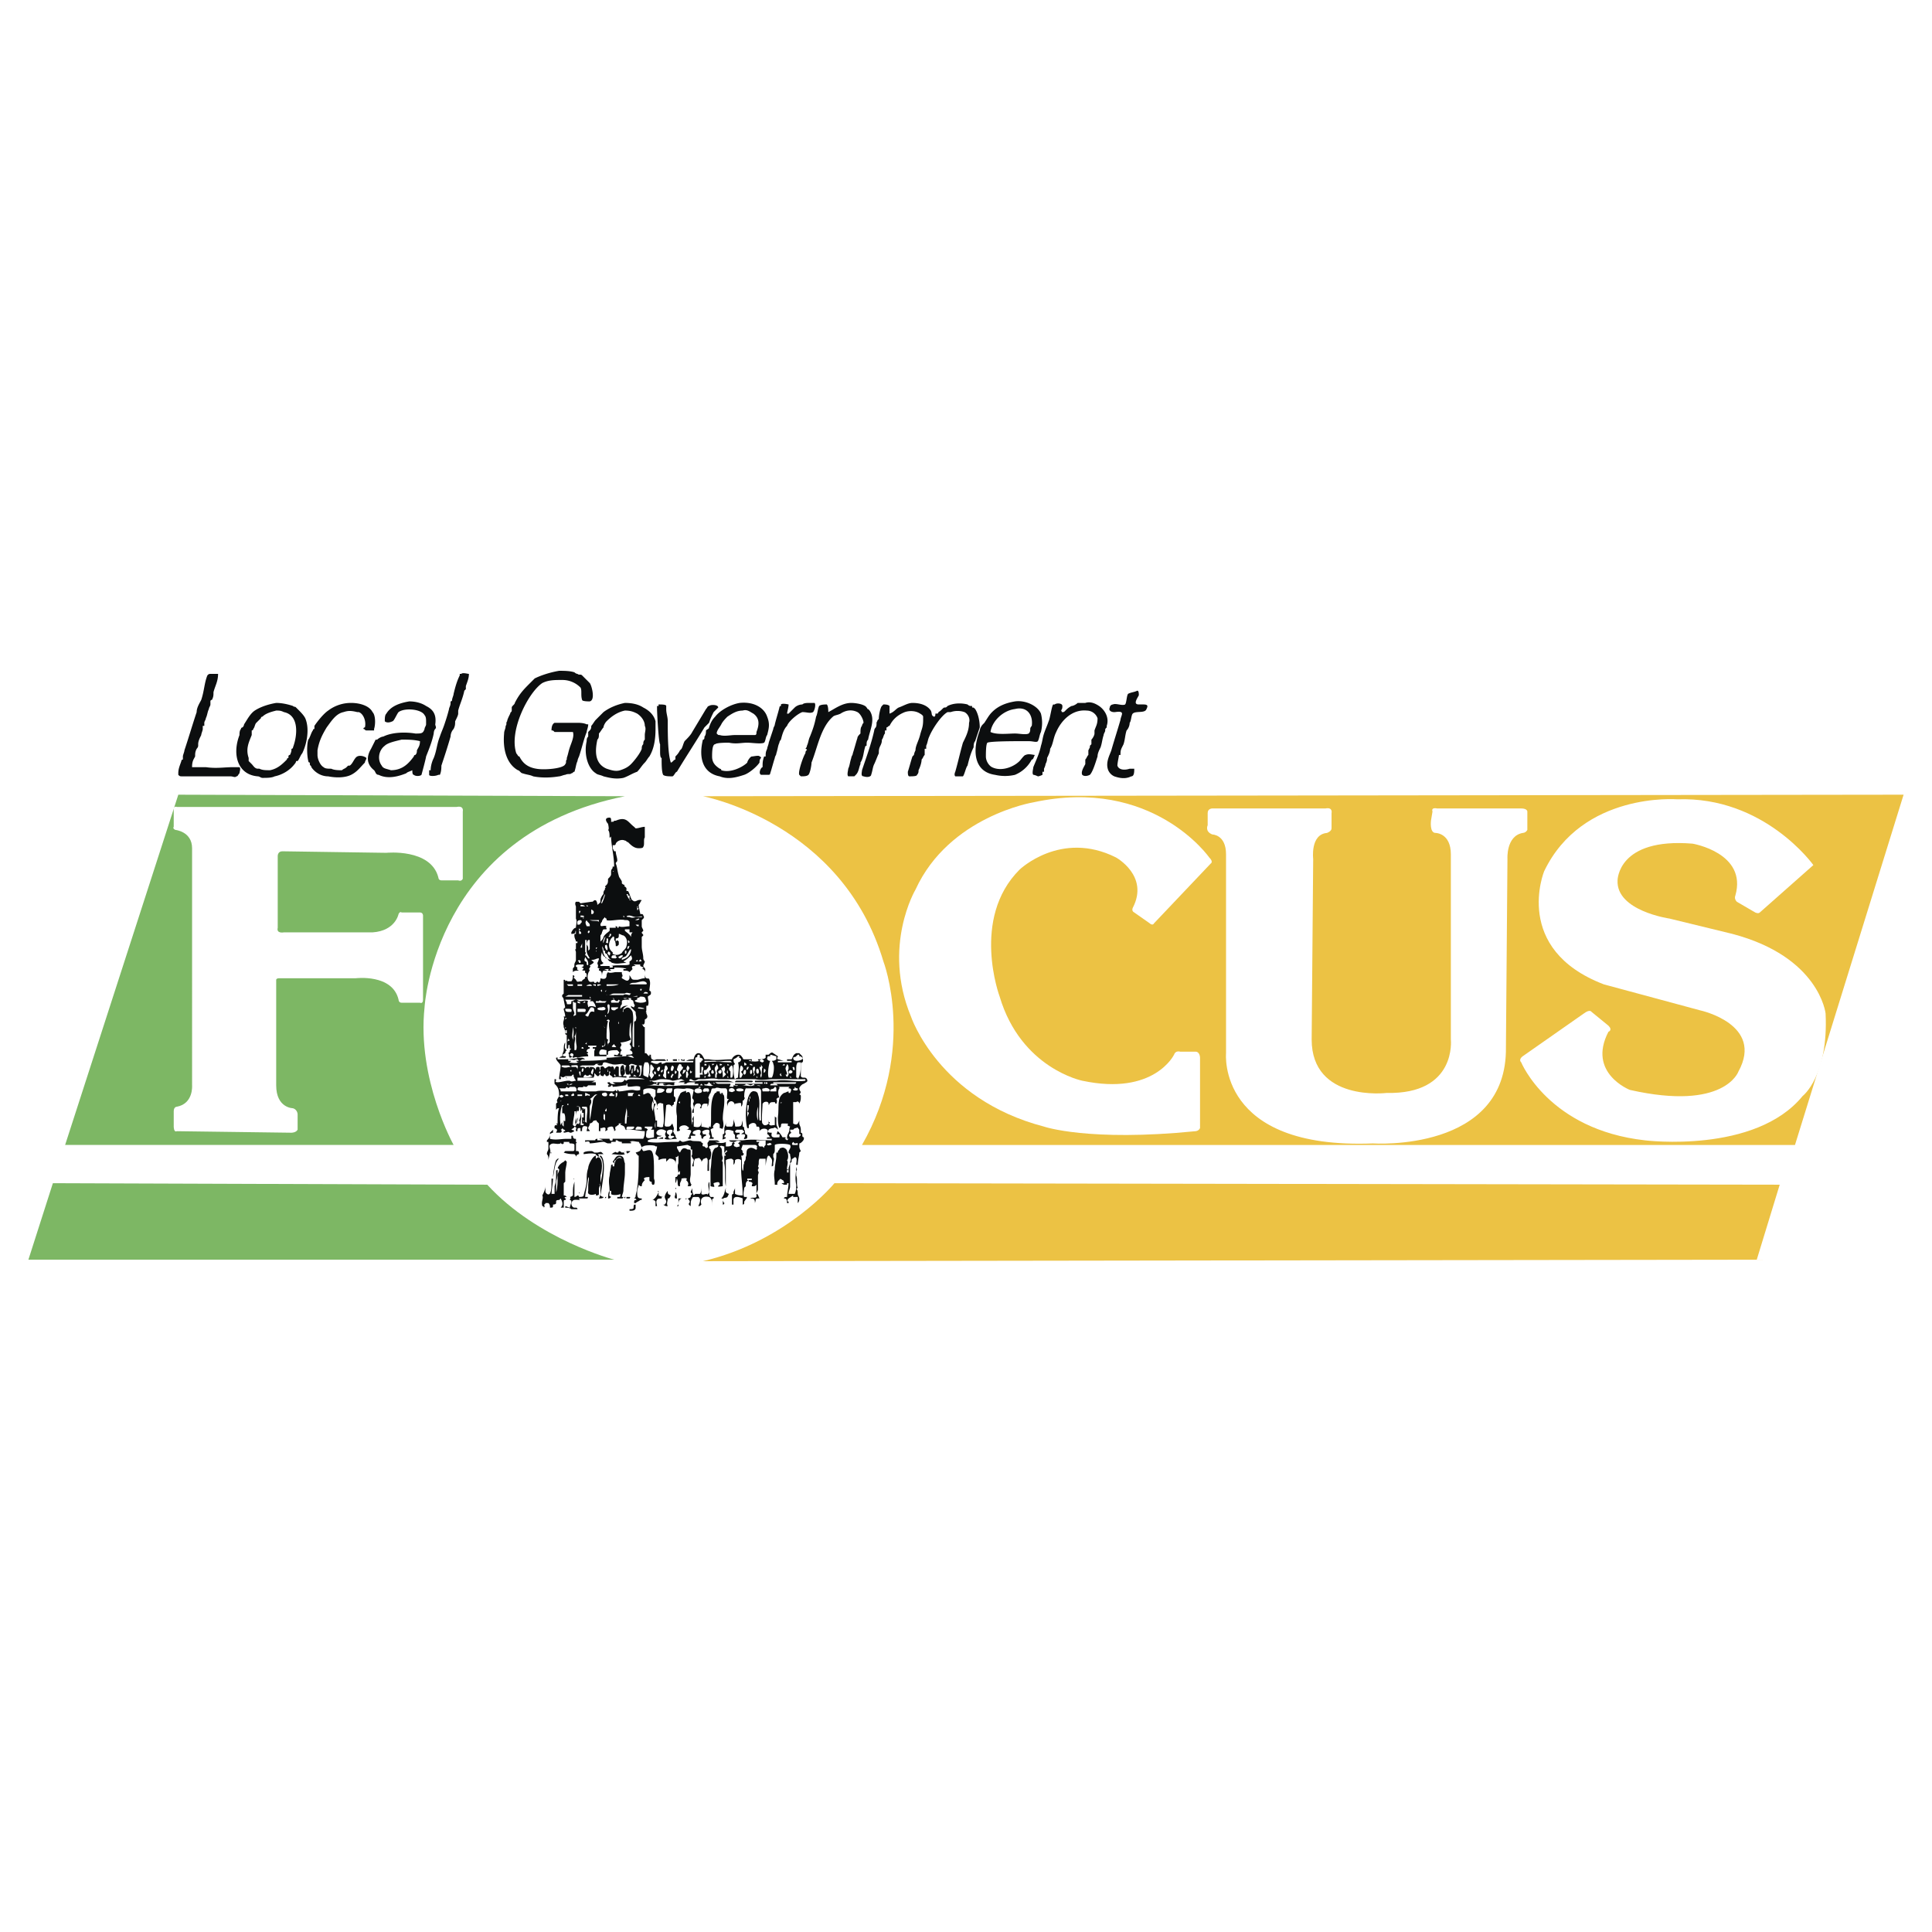 <svg xmlns="http://www.w3.org/2000/svg" width="2500" height="2500" viewBox="0 0 192.756 192.756"><g fill-rule="evenodd" clip-rule="evenodd"><path fill="#fff" d="M0 0h192.756v192.756H0V0z"/><path d="M21.146 67.232h.611c0 .763-.306 1.221-.458 1.831 0 .305 0 .458-.153.763 0 0-.152 0-.152.153v.305c0 .152-.153.305-.153.458-.152.305-.152.611-.305.916 0 .153-.152.306-.152.458v.305h-.153v.305c0 .153-.152.458-.152.61-.153.306-.306.61-.306.916v.152c0 .152-.152.305-.152.305-.152.305-.152.458-.152.763-.153.305-.306.458-.306 1.068h1.374c1.068.153 1.832 0 2.747 0h.61c.153.153 0 .458 0 .611-.152.152-.152.305-.305.305-.153.153-.306 0-.611 0h-4.73c-.306 0-.306 0-.458-.152v-.152c0-.458.152-.763.305-1.221 0 0 0-.152.153-.152v-.305c0-.152.152-.458.152-.61.458-1.374.763-2.442 1.221-3.815 0-.458.305-.916.458-1.221.305-.916.305-1.679.61-2.441.152-.155.152-.155.457-.155zM55.787 66.926c.458 0 1.068 0 1.526.152 0 0 .153.153.305.153.153.152.305 0 .458.152l.305.305.458.458c.153.153.611 1.679 0 1.832-.152 0-.763 0-.763-.153-.153-.458 0-.916-.153-1.221a2.526 2.526 0 0 0-1.831-.763c-.763 0-1.374 0-1.984.305-1.373.916-3.357 4.731-2.594 7.02.153.153.153.306.305.306.306.61.763 1.068 1.679 1.221.763.152 2.747 0 2.899-.458.152-.152 0-.305.152-.458v-.153c.153-.458.153-.61.306-1.068.152-.458.458-1.068.305-1.526h-1.831c-.153-.152-.153-.152-.305-.152 0-.153 0-.61.305-.763h2.289c.153 0 .61 0 .916.153h.152c0 .305-.152.61-.152.763-.306.763-.458 1.526-.763 2.442 0 0-.153.305-.153.458-.152.305-.152.61-.305 1.068-.152 0-.152.153-.305.153-.152.152-.305 0-.61.152-.152 0-.458.152-.61.152-.916.153-1.831.153-2.594 0-.305-.152-.61-.152-1.068-.305-.153 0-.306-.306-.458-.306-1.068-.61-1.526-1.983-1.373-3.662 0-.305.152-.458.152-.763.152-.152 0-.305.152-.458 0-.153.153-.458.306-.763 0-.153.152-.153.152-.305v-.305c0-.153.305-.305.305-.458.458-.916.916-1.374 1.526-1.984l.458-.458c.61-.305 1.525-.61 2.441-.763zM46.02 67.232c.153-.153.61 0 .763 0 0 .458-.153.763-.305 1.221v.305l-.152.153c-.153.763-.458 1.374-.611 1.984v.305c0 .153-.152.458-.305.763 0 .305 0 .458-.152.763a1.165 1.165 0 0 0-.305.763c-.305 1.068-.611 1.984-.916 2.9 0 .152 0 .61-.153.916h-.152c-.305.152-.916.152-.916 0v-.458h.152c0-.458.153-.916.305-1.221.305-.763.305-1.373.61-2.137.153-.458.305-.763.458-1.22.153-.458.306-.916.458-1.526 0-.152.153-.305.153-.61v-.152s.152 0 .152-.153c0-.152.153-.458.153-.61.152-.61.305-1.221.61-1.831v-.152l.153-.003zM113.469 68.91c.152 0 .152.305.152.458-.152.306-.609.916 0 .916H114.08c.457 0 .457.152.305.458-.152.458-1.068.153-1.373.458-.152.153-.152.763-.305.916 0 .305-.152.61-.307.763-.152.458-.152.916-.305 1.374l-.152.305c-.152.306-.152.458-.152.764h-.152c0 .152-.154.763-.154 1.068.154.458.764.458 1.223.305h.457c0 .305 0 .763-.305.763-.611.306-1.221.153-1.68 0a1.185 1.185 0 0 1-.609-.61c-.305-.763.152-1.525.305-1.983.305-1.068.609-1.984.916-3.052 0-.153.152-.458.152-.61 0-.305-.611-.153-.764-.153-.305 0-.609-.152-.457-.458 0-.153.152-.305.305-.305.305-.153.916.152 1.221 0 .152-.153.152-.916.307-1.068.303-.156.608-.156.913-.309 0 0-.153 0 0 0zM35.033 70.131c.916 0 1.831.305 2.136.916.305.306.305 1.221.153 1.679v.153h-.763c-.152 0-.152-.153-.305-.153 0-.152.153-.152.153-.152.152-.61-.153-1.374-.61-1.526h-.153c-.61-.152-.916-.152-1.374 0-.763.153-1.221.916-1.678 1.526-.458.763-.763 1.373-.916 2.289v.458c0 .458.305 1.068.61 1.22.152.153.458.153.763.153.305.152.763.152 1.068.152.152-.152.305-.152.458-.305l.152-.152h.152c.305-.153.458-.763.763-.916s.763 0 .916.152c0 .153-.152.305-.152.458-.458.458-.763.916-1.374 1.221s-1.526.305-2.289.152c-.763 0-1.374-.458-1.679-.916 0-.152-.152-.152-.152-.305v-.152c-.153 0-.153-.153-.153-.153-.152-.61-.152-1.678 0-2.136.153-.152.305-.763.458-.916 0 0 0-.153.152-.153v-.305c.306-.458.916-1.221 1.374-1.526a3.753 3.753 0 0 1 2.29-.763zM80.813 70.131h.458c.152.153 0 .763-.153.916-.305.153-.61 0-1.068 0-.458.153-1.374.916-1.526 1.374-.305.305-.458.763-.61 1.374 0 0-.152.152-.152.305-.153.305-.153.61-.306 1.068 0 .153-.152.306-.152.458-.152.458-.306 1.068-.458 1.526 0 0 0 .152-.152.152h-.763c-.305-.152 0-.763.153-.763 0-.458 0-.61.152-1.068h.153c0-.306 0-.458.152-.763 0-.153.153-.458.153-.61l.458-1.374c0-.152.152-.305.152-.458.152-.611.305-1.068.458-1.679 0-.153.152-.153.152-.153v-.152c.152-.153.763 0 .763 0 0 .305-.152.763-.152.916h.152l.153-.153.458-.458c.153-.153.458-.305.763-.305.152-.153.457-.153.762-.153zM84.933 70.131c.458 0 1.374.153 1.526.458.153.152 0 .152.153.152l.152.153c.61.916 0 1.984-.152 2.899-.153.152-.153.305-.153.61 0 0-.152 0-.152.152-.153.458-.153 1.068-.458 1.526v.152c-.153.305-.153.763-.458 1.068l-.153.152h-.61c-.153-.152 0-.61 0-.763.152-.305.152-.61.305-1.068 0-.152.152-.305.152-.458.153-.458.306-1.068.458-1.525 0-.153.152-.306.305-.458 0-.305 0-.61.153-.763 0-.152.152-.305.152-.305 0-.305-.305-.916-.61-1.068-.61-.305-1.221-.152-1.679.153-.305.153-.61.153-.763.305-1.221 1.068-1.526 3.052-2.137 4.578 0 .305-.152 1.068-.305 1.221-.152.152-.458.152-.763.152l-.153-.152c-.152-.305.458-1.983.61-2.137 0 0 0-.305.153-.305 0-.153-.153-.153-.153-.153s.153-.153.153-.305c.152-.305.152-.61.305-.916.305-.763.458-1.22.61-1.983.152-.305.152-.763.305-1.068.153-.152.61-.152.763-.152.152.152.152.61.152.916v-.153c.613-.305 1.377-.915 2.292-.915zM65.706 70.284c.305 0 .763 0 .763.152v.305c0 .458.153.763.153 1.221 0 1.221 0 3.204.305 4.12.152 0 .306-.305.458-.305v-.305a2.13 2.13 0 0 0 .458-.61l.153-.153c.152-.305.152-.458.305-.763.305-.305.61-.61.763-.916l1.373-2.289c.152-.152.152-.305.306-.305.152-.152.915-.152.915.153l-.458.458c-.153.306-.305.61-.458 1.068l-.458.458c-.916 1.526-1.832 2.899-2.747 4.425-.152 0-.305.458-.458.458-.305 0-.763 0-.916-.152-.152-.305-.152-1.068-.152-1.679-.152 0-.152-.458-.152-.61v-.762c-.153-.153-.305-3.205-.305-3.51v-.305h.152v-.154zM91.037 70.131c.916 0 1.526.305 1.831.763.153.305 0 .458.305.61.152 0 .152-.152.152-.305h.153c.152 0 .152-.153.152-.153.305-.152.458-.458.61-.458.152 0 .152 0 .305-.153.61-.305 1.374-.305 1.984-.152 0 0 .152.152.305.152h.152v.153c.153 0 .153 0 .305.152.307.458.459 1.221.459 1.832-.152.458-.307.915-.459 1.373-.152.153-.152.458-.152.61-.305.61-.458 1.221-.61 1.832-.153.152-.305.916-.458 1.068h-.763c-.153-.152 0-.458 0-.458.305-1.068.458-1.832.763-2.899.305-.611.61-1.221.61-1.984.152-.458-.152-.916-.458-1.068a2.127 2.127 0 0 0-1.374 0h-.305c-.61.306-1.526 1.679-1.831 2.441-.153.306-.153.611-.305.916v.305h-.153v.611c-.152.152-.152.305-.305.458 0 .305-.152.763-.305 1.068 0 .153 0 .306-.153.458 0 .152-.458.152-.763.152-.153 0-.153-.305-.153-.458.153-.458.305-1.068.458-1.526l.153-.152s0-.153.152-.458c0-.458.305-.916.458-1.526.152-.61.305-.763.305-1.526v-.305c0-.152-.302-.305-.302-.305-.458-.305-1.068-.305-1.526-.153-.763.306-1.221.763-1.526 1.374-.153 0-.153.153-.305.153v.305h-.152v.305c-.153.152-.153.458-.305.61 0 .152 0 .305-.153.61-.152.305-.152.458-.152.763-.153.306-.306.763-.458 1.068-.153.305-.153.61-.305 1.068 0 .152-.305.305-.763.152-.305 0-.152-.458-.152-.61.458-1.373.916-2.594 1.221-3.967 0-.153.152-.305.152-.305.152-.305 0-.458.152-.61 0-.153.153-.153.153-.306 0-.305.152-1.068.305-1.221l.152-.152c.153 0 .458 0 .61.152v.763c.458-.153.611-.458.916-.61.458-.152.915-.457 1.373-.457zM108.281 70.131c.457-.152.916 0 1.373.305s1.068 1.068.764 1.984v.153c-.152.152-.152.152-.152.305 0 .152-.154.305-.154.458-.152.458-.152.763-.305 1.221-.152.306-.305.61-.305.916-.152.458-.459 1.526-.764 1.831-.305.152-.609.152-.762 0-.154-.305.152-.763.305-1.068v-.458c.152-.153.152-.305.305-.458v-.458l.152-.306v-.152l.152-.152v-.458c.152-.152.307-.458.307-.61v-.305c.152-.458.305-.61.305-1.221a1.147 1.147 0 0 0-1.068-.763c-1.525-.153-2.594 1.068-3.053 2.136-.305.611-.305 1.221-.609 1.679 0 .305-.152.611-.305.916 0 .153 0 .305-.154.61 0 .153-.152.458-.152.458v.305h-.152v.305s-.305.152-.457.152c0 0-.307-.152-.459-.152-.152-.152 0-.61 0-.763.307-.763.611-1.374.764-2.136.152-.458.152-.763.305-1.221s.307-.763.459-1.221c.152-.306.305-1.526.457-1.679h.152c.152-.153.764-.153.764.152 0 .153 0 .305-.152.458.152 0 0 .152.152.152-.152 0 0 0 0 0 .152 0 .152 0 .305-.152.152-.153.305-.305.611-.458.152 0 .457-.152.609-.305h.762z" fill="#0c0e0f"/><path d="M27.556 70.131c.611 0 1.221.153 1.679.305.152.153.152 0 .305.153l.152.152c.306.305.61.611.763.916.458 1.068.153 2.595-.305 3.51-.152.153-.305.611-.458.763h-.152c0 .153-.153.305-.153.305-.458.61-1.22 1.068-1.983 1.221-.305.153-.763.153-1.221.153-.152 0-.305-.153-.458-.153-1.984-.152-2.594-2.136-1.832-4.12 0-.152 0-.458.153-.61 0-.152.152-.152.152-.152.152-.153.152-.305.152-.305.305-.458.61-1.068 1.068-1.374s1.222-.611 2.138-.764zm0 .763c-.61.152-1.068.305-1.374.61-.152 0-.152.152-.152.152l-.458.458c-.152.153-.152.458-.305.61 0 .153-.152.153-.152.153v.458c-.305.763-.61 1.374-.305 2.289v.305l.305.305c.152.153.305.458.61.458h.153c.305.152.61.152 1.068.152.763-.152 1.221-.61 1.679-1.068 0-.153.153-.153.153-.153v-.152c0-.152.152-.152.152-.152.152-.306.152-.458.152-.611 0 0 .153 0 .153-.153.458-1.221.61-3.204-.916-3.51-.306-.151-.458-.151-.763-.151zM62.348 70.131c.763 0 1.374.153 1.832.458.61.305 1.068.763 1.221 1.374v.763c0 1.068-.153 1.984-.611 2.747-.152.152-.305.458-.458.61-.305.305-.458.61-.763.916-.458.153-.916.458-1.374.61-.763.153-1.373 0-1.984-.153-.305-.152-.61-.152-.763-.305-.763-.458-1.221-1.831-.916-3.205 0-.152 0-.305.152-.458v-.458l.152-.152c.153-.153.153-.305.153-.458.153-.152.305-.458.458-.61l.763-.763c.613-.458 1.375-.763 2.138-.916zm0 .763c-.763.152-1.373.61-1.831 1.068-.152.152-.305.458-.305.61-.153.152-.305.458-.458.61 0 .305 0 .458-.153.61-.305 1.373-.152 2.441.916 2.899.458.152.916.305 1.374.152.458-.152.763-.305 1.068-.61.306-.305.916-1.068 1.068-1.526 0-.153 0-.305.153-.458 0-.153 0-.306.152-.458v-.458c0-.305.153-.61 0-.916 0-.458-.305-.916-.763-1.221-.305-.15-.611-.302-1.221-.302zM73.793 70.131c1.373-.152 2.441.458 2.747 1.374.305.763.153 1.221 0 1.831-.152.152-.152.61-.305.763-.305.153-1.221 0-1.679 0-.61 0-1.068.153-1.831 0-.305 0-1.221 0-1.373.153-.306 0-.306.915-.306 1.221 0 .61.306.916.763 1.221 0 0 .153 0 .153.152.915.306 2.136-.305 2.594-.763 0-.153.306-.61.458-.61s.763-.152.763 0c.152 0 .152.152.152.152-.152.153-.152.305-.152.458-.305.458-1.068 1.068-1.526 1.221-.916.305-1.678.458-2.441.152-1.679-.305-2.136-1.831-1.679-3.662.153 0 .153-.152.153-.306.152-.152.152-.458.152-.61.152-.153.306-.153.306-.305.152-.458.305-.763.61-1.068.458-.611 1.525-1.221 2.441-1.374zm.306.763c-.61 0-1.068.305-1.526.61-.153.152-.458.458-.61.763-.153.305-.458.61-.458.916.152.152.152.152.305.152.458.152 1.068 0 1.526 0h1.984c.153 0 .153-.152.153-.305.305-.763.305-1.374-.306-1.831-.305-.153-.611-.458-1.068-.305zM101.262 69.979c1.068-.153 2.289.458 2.594 1.221.152.61.152 1.221 0 1.831-.152.305-.152.611-.305.916-.152.153-.459 0-.916 0 .152 0 0 0 0 0h-.764c-.609 0-3.051 0-3.357.153-.152.153-.152 1.068-.152 1.374 0 .458.307.916.611 1.068.916.458 2.137 0 2.746-.61.152-.152.459-.61.611-.61.305-.153.762 0 .914 0-.152.305-.152.458-.305.458a3.31 3.31 0 0 1-1.678 1.526 4.373 4.373 0 0 1-1.984 0c-2.137-.305-2.29-2.441-1.525-4.425 0-.153.152-.458.305-.61l.152-.153c.305-.458.459-.763.764-1.068.609-.614 1.373-.919 2.289-1.071zm0 .762c-1.221.153-2.289 1.221-2.441 2.289.609.305 1.83.153 2.441.153.457 0 1.068.152 1.373 0 .152-.153.152-.305.152-.458 0-.152.152-.305.152-.305.153-1.068-.457-1.984-1.677-1.679zM40.832 69.979c.61 0 1.221.152 1.678.458.611.305 1.068.763.916 1.832 0 .152.152.305 0 .458-.153.153-.153.458-.153.458-.152.763-.458 1.526-.763 2.289 0 .152-.458 1.831-.458 1.831-.153.152-.61.152-.763 0-.152 0-.152-.305-.152-.458-.305.153-.458.153-.61.306-.763.305-1.831.61-2.747.152-.305 0-.305-.305-.458-.458-.763-.61-.763-1.373-.305-2.136l.458-.916h.153c.152-.152.458-.306.61-.306.916-.458 2.289-.458 3.205-.305.61 0 .763 0 .916-.458 0-.152.152-.305.152-.458v-.305c0-.153 0-.458-.152-.61-.305-.611-1.983-.763-2.594-.306-.153.153-.458.916-.61.916-.305.152-.61.152-.763 0 0-.306 0-.61.153-.763.456-.764 1.372-1.069 2.287-1.221zm-.763 3.814c-.61.152-1.373.305-1.679.61-.61.458-.763 1.374-.305 1.984.152.305.458.305.916.458 1.22 0 1.831-.763 2.289-1.373 0-.152.153-.152.153-.152.152-.153.152-.306.152-.458.153-.306.305-.458.305-.916-.61-.153-1.221-.153-1.831-.153zM60.823 81.576c.152 0 .152.153.152.458 0 0 .152-.152.152 0 .153-.152.153-.152.306-.152 1.068-.458 1.221.152 1.831.61l.152.152c.305 0 .61-.152.916-.152v1.068c-.152.152 0 .763-.152.915 0 .153-.305.153-.458.153-.458 0-.763-.305-1.068-.61-.153 0-.153-.153-.306-.153-.305-.152-.763 0-.915.306 0 0 0 .152-.153.152h-.153v.305l.153.305h.153c-.153 0 0 0 0 0 0 .305.152.61.152.916 0 .153-.152.153-.152.305.152.305.152.763.305 1.221 0 .153.305.458.305.61v.153s.153.153.305.153c0 0-.152.152 0 .152l.153.153v.305h.153c.152.152.305.916.458.916.305.305.458-.153.916 0-.152.153-.152.305-.305.458 0 .305.153.763.153.916.152 0 .305 0 .305.152 0 0 .152.152 0 .306l-.154.151v.61c0 .152.153.305.153.458l-.153.153c0 .152.153.152.153.305l-.153.153v.916c0 .458.153.763.153 1.22 0 .153.152.306.152.306 0 .152-.152.305-.152.458 0 .153.305.153.152.61v-.152c-.152-.152-.152-.152-.305-.152.305-.152.153-.152-.152-.306v-.152h-.61c-.153 0 0 0 .152.152-.305 0-.458 0-.305.306l-.305.305c-.152-.152-.305-.152-.61-.152v-.152h.305c-.153-.152-.916-.152-1.221-.152v.152h-1.068c.153 0 .305.152.458.152 0 0 0-.152.153-.152l.152.152h-.763c-.153.152-.153.457-.153.609v.153c0-.459 0-.764-.305-.764v-.152h.152c-.152 0 0 0-.305-.152.153-.153 0-.306 0-.459 0 0 .153-.304.153-.458-.305 0-.305.153-.763.153.153.152.153.152.305.152h-.152c.305.152-.306.305-.306.458 0 0 .153 0 0 .153 0 .152-.152 0 0 .305-.152.152-.305.609-.152.916.152.457.61 0 .61.305h.153c.152-.152.152-.152.305 0 .152-.152.152-.305.152-.457.458.152.61 0 .61-.307 0 0 0-.152.152-.305.153.152.611 0 .764 0h.61v.152s.153.305 0 .305v.155c.305.152.611.457.763 0v-.307c.305.459.152.459.763.459.152 0 .458-.152.763-.152v-.459c0 .764.458.305.458.611.153.305 0 .762 0 1.068.153.152.153 0 .153.305 0 .152-.153.152-.306.305 0 .305.152.611 0 .916h-.152v.457c0 .154-.153.154 0 .154v.152c.152.305.152.457-.153.609 0 .305 0 .611-.305.459.153.152.153.305.305.305v2.594c.305 0 .153.152.458.305v-.152h.153c0 .152 0 .459.152.459.152.152.305 0 .458 0h.763l.152.152h-1.373c-.152 0-.152.152-.152.152.152 0 .305.152.61.152.152 0 .152-.152.458-.152v.152c.152 0 .458-.152.458-.152H69.216c-.152 0 0-.152 0-.152h-.763c.305-.152.458-.152.763-.152 0-.154.153-.611.458-.611s.458.305.61.611h.458c.763.152 1.373 0 2.289 0 0-.154.305-.459.61-.459s.305.152.458.305c0 0 0 .154.152.154h.763v.152c-.152 0-.152-.152-.305 0h-.153c.306 0 .763.152 1.221 0 0 0 .152.152.305.152.305-.152 0-.305-.153-.305l-.152.152c-.153 0-.153-.152-.153-.152.305 0 .61 0 .763-.154v-.305h.305c.152-.152.305-.305.458-.152l.458.305c0 .152-.153.152 0 .307.153 0 .458.152.61.152h-.61v.152h1.374v-.152h-.458v-.152h.458c.152-.307.152-.459.458-.611h.305l.305.305c0 .152.153.459 0 .611 0 0-.152 0-.152.152v1.221c.152.305.458 0 .61.305.152.307-.153.307-.305.459-.153 0-.458.305-.458.457 0 .305.305.305 0 .611 0 0 .153 0 .153.152 0 .305 0 .457-.153.762 0-.152-.152-.305-.305-.152h-.305v2.137c.305.152.458.152.61-.305v.305c0 .152.153.305.153.611v.305s.152 0 .152.152v.152c0 .152.153.152.153.152v.152c0 .152-.305.459-.458.459v.152c0 .305 0 .305.153.611l-.153.152c0 .305-.152.762-.152 1.221h-.153c0-.307.153-.764-.153-.764-.152.152-.305.152-.305.305v.152l-.153.152v2.291c0 .305-.153.457-.153.762h.61c.153-.305.153-.609.153-.916-.153-.762 0-1.221 0-1.678v-.152c0 .152.153.305 0 .457v.459c.153.305 0 .914.153 1.221l-.153.152c.153 0 .153.305.153.457s.152.305.152.457c0 .154 0 .307-.152.459v-.304-.307h-.458v-.152l-.458.305c-.152.154-.152.307 0 .307v.152h-.152c0-.459-.153-.459-.305-.459 0-.152.152-.152.305-.152 0-.457.152-.914.152-1.373h-.152v.152h-.305c-.305-.152-.305-.152 0-.152v-.152c-.153-.152 0-.152-.153-.152-.152-.152-.305-.152-.305 0-.153 0-.306.457-.153.457h-.305c0-.609-.152-.914 0-1.525 0-.457.152-.916.152-1.373v-.305h.153c0-.152 0-.152.153-.307 0-.152.152-.152.152-.152.305-.152.61.152.61.307.152.305.152.762 0 .914.152.152 0 .611 0 .764v.152h.152s-.152.152-.152 0v.304h.152v-.305c0-.305.153-.457.153-.764.153-.305 0-.457 0-.762l-.153-.152c0-.307.306-.459.153-.764-.305-.152-1.374-.152-1.526 0v.457c0 .154 0 .307-.152.459v.305c.152.152 0 .457 0 .609v.154c0 .152-.153.152-.153.152 0-.459.153-.611-.152-.916-.305-.609-.458.764-.458.916v-.152-.611h-.61c-.153.305 0 .457-.153.764 0 0 .153.152 0 .305v.152c.153.152 0 .305 0 .459v1.373c0 .153-.152.305-.152.457.152 0 .152.152.305.457-.458 0-.305 0-.458.459 0-.459-.153-.459-.458-.459.152-.152.458 0 .61-.152v-1.221c-.153.154-.153.154-.458.154v-.154c.152-.152 0-.305-.305-.305v-.152h.153c.152 0 .152 0 .152-.152h-.458v.152h.153c-.305.152-.305.305-.305.611l-.153.152c0 .305-.152.609 0 .914h.305c-.152.152 0 .152 0 .152-.152 0-.152.154-.305.307v.152c0 .152-.152.152-.152.152v-.611c-.305-.152-.916-.305-.916.154v.457h-.152v-.152-.764c0-.152.152-.152.152-.152v-.152c0-.152.152-.305.152-.457v-.307.916c.305.152.458.152.763.152 0-1.068-.153-1.678-.153-2.746v-.764c-.152-.152-.458-.152-.61 0 0 .152 0 .305-.152.459v-.459c-.152-.152-.152-.152-.306-.152.153 0-.305 0-.458.152v2.595c-.153-.611 0-1.527-.153-2.291v-.305-.457h.153s0-.152-.153-.152l.306-.305s-.153-.154-.153 0c-.153.152 0 .152-.153.152v-.611c-.152 0-.305-.152-.458 0l.153.152c.152.307 0 .611.152.916v.152s-.152.305 0 .305v2.443c-.152 0-.763.152-.305-.154 0-.305-.153-.305-.61-.152 0 .307.305.459-.305.307v-1.68c.152-.764 0-1.678.458-2.137 0 0 .152 0 .305-.152v-.152c-.305 0-.61 0-.915.152 0 .152 0 .152.152.305v.154c.152.152 0 .609 0 .762l-.152.152v1.068h-.153V116.366c0-.307.153-1.068-.305-.764-.153 0-.153.152-.305.305 0-.152 0-.152-.153-.305 0-.152-.305 0-.458 0-.153.152-.153.611-.153.764h-.152c0-.152.152-.459.152-.611s-.152-.152-.152-.305c-.153-.152 0-.152 0-.305v-.152-.307h-.151v-.305l-.305-.152c-.153 0-.916.152-1.068.152 0 .305.153.305.153.459l.152.152c.153-.307.305-.611.763-.307.152 0 .305 0 .305.154v2.287c0 .307-.153.611 0 .916 0 .152.153 0 0 .307h-.305c.152-.307 0-.459-.153-.611.305-.305-.458-.152-.458-.152 0 .305-.153.305-.153.609 0-.152 0 0 0 0v.154h-.152c-.153-.307 0-.307-.153-.764 0-.305 0 .305-.152.457v-.609c.152 0 .152 0 .305-.307.152.154 0 .154.152 0v-.305l-.152.152v.152c0-.305-.153-.762 0-1.068v-.762c-.153.152-.153.152-.305.152.152.152 0 .457 0 .764v-.307c-.152-.305-.458-.305-.61-.305l-.306.305v-.305c-.305 0-.458 0-.763.152v-.305l-.305-.305c0-.305.153-.459.153-.764H65.4c0-.152-1.068-.152-1.221 0 0 0-.153 0-.153.152 0-.152-.152-.305-.152-.457h-.305.152c.153 0 0-.152 0-.152-.305 0-.61-.154-.916 0h-.152.304v.152h-.916v-.152c-.152 0-.305 0-.458-.154h-.152v.154h-.458v.152h-.306c-.152 0-.305-.152-.458-.152-.305 0-.916.152-1.374.152 0-.307-.305-.152-.458-.152v-.154h1.068c-.153 0 0-.152.152-.152v.152c-.152-.152 0 0 0 0h.458c.306 0-.305-.152-.305-.152h1.068s0 .307.305.152v-.152H64.175c.152-.305.152-.457.152-.762-.458 0-1.068-.152-1.526-.152s-.305.152-.458-.152c0-.307-.763-.307-.305-.459h-.305v.152c-.152 0-.152.152-.305.152-.153.307.152.307-.153.459v-.152c-.153-.152 0-.307-.305-.307-.763.154 0 .307-.61.459.152-.305 0-.459-.306-.305h-.152v.305h-.152v-.152-.611l-.153-.152c-.152-.152 0-.152-.152-.152-.305 0-.305.152-.305.152-.153.152-.306.152-.306.152 0 .305-.152.305-.152.459 0 .152.152.152.152.305h-.304c0-.152.152-.459 0-.459-.458-.152-.458.154-.458.459h-.153v-.305c-.305 0-.305 0-.305.305h-.152v-.152c0-.152.152-.152-.153-.307 0 .154-.152.154-.305.307.458.152.305.152 0 .305h-.152c-.152-.152-.306 0-.61 0v-.152h.152c0-.152-.152-.152-.152-.152l-.153-.152c0 .152-.153.152-.153.152.153.152.153.152 0 .305h-.458c.152-.305.152-.305-.152-.457v-.15c0-.152.152-.152.305-.152l-.152-.152h.152c0-.457 0-1.221.153-1.525h-.153l-.152.152v-.611l.152-.152c-.152-.152 0-.305.153-.609.152.152.152.152.305.152l.153-.152c-.306-.152-.153-.152-.458 0 0-.764-.153-.916-.458-1.221v-.307-.152h.152v.152s-.152.154.152.154c.305 0 .763-.154 1.069-.154h.152c.152.154.458 0 .61 0-.153-.305-.153-.152-.153-.305-.152-.152 0-.305-.152-.305l-.153.152h-.61c.306.305.152.305 0 0-.152.152-.305.152-.458 0 0 .305.153.305-.152.305 0-.457.152-.914.152-1.373-.152-.305-.458-.457-.458-.764.152 0 .152-.152.152.154h.305c.61 0 1.221 0 1.832-.154h.305c.152 0 .305.154.305.154h.153-.458c-.153.152-.305.152-.305.152l-.153-.152h-.152c-.153.152-.458 0-.763 0v.152h.304c-.152.152-.152.152-.305.152 0 0 .915.152.915 0h.305c.153.152 0 0 0 0-.152 0-.305 0-.458-.152 1.068 0 2.289 0 3.204-.152h-.152v-.154c.763 0 1.374-.152 1.984-.152.305 0 .458.152.763.152l-.153-.152c-.153-.152-.458 0-.61 0v-.152c.305 0 .61 0 .61-.152s-.153-.305-.305-.305c.305-.152.152-.457 0-.611.305-.152.152-1.068.152-1.525v-.611c-.152.154-.152 1.068-.152 1.221 0 .154.152.459.152.459-.152.152-.763.305-1.068.305.152.152.152.307 0 .459 0 .152 0 .152.152.305-.152.152-.152.305-.152.457h.152c.153 0 0 .152 0 .152h-.763v-.152c.305 0 .305.152.458-.152.153 0 0-.152 0-.152l-.152-.152c-.305 0-.763 0-.916.152v.305h-.152v-.457c-.152 0-.458-.152-.61 0s-.152.457 0 .457h.61v.152H59.29v-.152-.305c0-.152.153-.305 0-.305h-.152v-.152h.305c.152-.152 0-.152 0-.152h-.763c0 .152 0 .152.152.152v.152s-.305 0-.305.305c0 0 .152 0 .152.152h-.152c.152.152.152.152.152.305h.458c-.458 0-1.068 0-1.526.152-.152-.152-.305 0-.458 0 0-.152-.153-.152 0-.152.152-.152 0-.305-.153-.305-.458.305.458.305-.152.457-.152-.152 0-.305-.152-.457.152-.152.152-.152.152-.305l.152-.152h-.152s0-.611-.152-.305c0 .305 0 .305-.153.305v-1.375s-.152 0-.152-.152v.152c0-.305 0-.457-.152-.762v-.152c-.153-.459.152-.611 0-.916h.152c0-.305-.152-.611-.152-.764l.152-.152-.152-.764c0-.152-.153-.305-.153-.305v-.152l.153-.152v-.457-.916c.152 0 .152 0 .152.152.152-.152.152 0 .306 0h.305c.153-.152.153-.459.153-.611 0 0 .152 0 .152.152 0 0-.152.154 0 .154l.153.152c.152.305.152.152.61.152 0-.152.152-.152.305-.305v-.154c.153 0 .153.154.153-.152 0-.305-.153-.152-.153-.305v-.152c-.153 0-.458 0-.153-.152 0-.152-.152-.152-.152-.152-.153 0 0 0 .152-.153v-.152h-.458c-.305 0-.458.152-.153.306 0 .152-.152.152.153.305-.305 0-.458 0-.61.152v-.305c0-.153.152-.152.152-.306v-.152c0-.153.153-.305.153-.458v-.764c0-.152-.153-.305 0-.305v-.61h.152v-.153h-.152c0-.153-.153-.305-.153-.61 0-.153 0-.153.153-.153v-.305c-.153 0 .152.305-.458.305v-.152c.153-.305.305-.458.458-.458 0-.305.152-.61 0-.915v-.611-.61s-.153-.305 0-.458h.305l.152.152 1.068-.152c.153 0 .153 0 .305-.153h.153c.152.153.152.458.152.305v.153c-.152 0 .153 0 .153-.153.152 0 .152-.152.152-.305s.152-.458.305-.611c0-.152 0-.305.153-.458v-.152c.152 0 0-.153 0-.153l.152-.152c.152-.153.152-.306.152-.61.153-.153.306-.306.306-.458v-.305c0-.153.152-.305.152-.305v-.153h.153c0-1.068-.305-2.136-.305-3.052 0 0 0 .153-.152.153 0-.306 0-.611-.153-.763.153 0 0-.61 0-.61-.145-.156-.45-.614.161-.614z" fill="#0c0e0f"/><path d="M61.127 86.917c.153.152 0 0 .153 0h-.153zM60.365 89.206c-.153.153-.153.458-.306.611 0 .153-.152.305 0 .305.153-.306.306-.763.306-.916zM62.501 89.206c.153.306.153.458.458.611h-.152v-.458h-.152v-.153h-.154zM58.838 90.122h.153-.153zM57.923 90.274v.152h.458c-.153-.152-.305-.152-.458-.152zM58.534 90.274v.152h.152l-.152-.152zM63.569 90.427v.152s.153-.152 0-.152z" fill="#fff"/><path d="M63.569 90.579c0 .153 0 .458.152 0h-.152zM58.991 90.732v.458h.153c.152-.153.152-.306-.153-.458zM57.771 90.884c0 .153 0 .458.152 0h-.152zM58.228 90.884v.153-.153zM57.923 91.342v.152h.305c.153-.152-.152-.152-.305-.152zM62.806 91.342c-.305 0-.458.152 0 .152.305.153.458 0 .916 0h.305c.305-.152-.61 0-.61 0-.153.001-.459-.152-.611-.152zM62.196 91.342v.152c.152.001.152.001 0-.152zM58.228 91.495s-.152.153 0 .153v-.153zM60.365 91.495c-.153.153-.306.306-.306.458 0 0-.152.153-.152.305 0 .305.305 0 .61.153 0 0-.152.152 0 .152v.153c-.458 0-.305 0-.458.305 0 .152-.152.305-.152.305v.611l.152-.153s.153-.152.153-.305c.153-.306.458-.458.611-.611v-.305h.61c0-.152 0-.152-.153-.152.305 0 .305 0 .305.152 0 0 .152 0 0 0 .152 0 .152 0 .152-.152.305.152.763 0 1.068 0v-.458c-.151-.153-.151-.153-.304-.153h-.153c-.458-.152-1.525.152-1.831 0v-.152s-.152 0-.152-.153zM63.722 91.648s-.458.152-.305.152h.153c.152 0 .305-.152.152-.152zM58.534 91.8c-.153.152-.153.305 0 .61h.305v-.153c-.001-.152-.305-.304-.305-.457zM59.449 91.8h-.611c.458.152.611 0 .916.152V91.8h-.305zM57.923 91.8c-.458 0-.305.305-.305.458.153 0 .305 0 .305-.152.153-.001.153-.306 0-.306zM63.417 92.258c.153.153.153.153.305.153v-.153h-.305zM59.449 92.563h0zM57.771 92.563v.61h.152c.153 0 0-.305-.152-.305l.152-.152s-.152 0-.152-.153zM57.312 92.716c.153 0 .153 0 0 0zM62.348 92.716v.152c.153.153.458.305.61.611 0-.153 0-.306.153-.458h-.305v-.305h-.458zM63.875 92.716c.152 0 .152 0 0 0zM58.686 92.868c-.152.305.152.305.152 0h-.152z" fill="#fff"/><path d="M60.823 93.173v.153c-.153.153-.153.153 0 .153.152-.153.152-.153.152-.306h-.152zM61.738 93.173v.153c0 .153 0 .305-.305.305v.305c.152-.153.152-.153.305 0v.305l-.152.153h-.152c0-.153 0-.458-.153-.611v-.305c-.153 0-.153-.153-.153 0l-.152.152c-.306.458-.306 1.068.152 1.373v.153c.153.153.61.153.763 0 .152 0 .152-.153.305-.305.152-.152.305-.305.305-.458.153-.458 0-.916-.305-1.068-.153.001-.305-.152-.458-.152zM60.365 93.479s-.306.458-.153.61c0-.152.305-.763.153-.61zM58.534 93.479v.152-.152zM60.517 93.631v.305c-.152 0 0 .153 0 .153h.152v-.458h-.152zM58.686 93.784s-.152.153-.152.458c0 0 .152.153.152.305v.305l.152-.152v-.153-.763h-.152z" fill="#fff"/><path d="M58.381 93.784v1.221c.153 0 0 .153 0 .306.153 0 .153.152.305.305h.152c-.152-.305-.305-.458-.305-.763v-1.068c.001-.001.001-.001-.152-.001zM62.654 93.784c0 .458.152.306.152.153l-.152-.153zM58.076 94.089c0 .152-.153.305-.153.458h.153V94.089zM60.365 94.242v.305c.305.61.305 0 .152-.305 0 0-.152.153-.152 0zM62.654 94.395c-.153.305 0 .458.152 0h-.152zM60.059 94.395c.153.763.153 1.22.916 1.374-.306-.153-.306-.458-.458-.611-.152 0-.152-.153-.152-.153v-.152h-.153c0-.306 0-.153-.153-.458zM59.449 94.547v.153s.152 0 0 0l.152-.153h-.152zM62.958 94.7c-.152 0-.305.458-.458.61 0 .152-.305.152-.458.305v.153c.458-.153.763-.306.916-.916V94.7zM59.449 94.852v.152c0-.152.153-.152 0-.152z" fill="#fff"/><path d="M62.348 94.852v.305c.153 0 .153 0 .153-.305h-.153zM60.669 95.004s-.152.153 0 .153c.153.458.306-.153.153-.153-.153-.152-.153 0-.153 0z" fill="#fff"/><path d="M60.059 95.004c-.152.458-.152.916.153 1.068-.153.153-.153.153-.305.153v.152h.916s.152 0 0 0v.153h.305v-.153h-.152c.61-.152 1.526 0 1.831-.152v-.305c.305-.152.305-.306.152-.61-.152.152-.458.458-.763.61l.305.152c-.61 0-.916.153-1.374 0-.152 0-.152-.152-.305-.152l-.153-.152s0-.153-.152-.153c0 0-.152 0-.152-.152-.153-.001-.306-.306-.306-.459z" fill="#fff"/><path d="M62.043 95.31c-.152 0-.305.152-.305.152 0-.152-.152.152.153.152 0 .001.457-.304.152-.304zM61.127 95.31c-.305.305 0 .305.306.305l.152-.152c-.152 0-.152 0-.152-.152l-.306-.001zM58.381 95.462c0 .152-.153.306 0 .458 0 0 .153 0 .153.152v.153c.152.152.152 0 .152 0s0-.153 0 0c0-.457-.152-.457-.305-.763zM63.875 95.615c0 .153-.153.306-.153.306h.305s-.152-.152 0-.152c-.152-.001-.152-.001-.152-.154zM61.891 95.768h.152-.152zM63.569 95.768c-.153.152-.153.152 0 .152s0-.152 0-.152zM57.771 95.768c-.153.152-.153.152 0 .152v.152h.152v-.152c0-.152 0 0-.152-.152zM64.18 97.904c-.305 0-.61.152-.916.152-.153 0-.306 0-.458.152h-.152 1.832c.151-.151-.154-.304-.306-.304zM60.517 98.209v.152c.458 0 .916 0 1.221-.152h-.305c.152 0 0 0 0 0h-.916zM62.501 98.209zM57.007 98.209h-.458l.153.152h.458v-.152h-.153zM59.754 98.209h-.153v.152c.153 0 .611-.152.153-.152zM58.838 98.209s-.61.152-.152.152h.305c.153 0 0-.152-.153-.152zM59.296 98.209c-.305 0 0 .152.153.152v-.152h-.153zM57.618 98.209v.152h.458v-.152h-.458zM63.875 98.668c0 .305.152.152.152 0h-.152zM60.059 98.668c0 .152-.152.152-.152.152l.152.152v-.304zM60.517 98.82s-.152 0-.152.152l.152-.152zM64.332 98.973l-.152.152h-1.222c-.152 0-.458-.152-.61 0H61.28c-.305 0-.305.152-.611.152h1.527c.152-.152.458 0 .61 0l.152-.152h1.678c.001-.152-.151-.152-.304-.152zM60.517 99.125v.152h.152c-.152 0-.152 0-.152-.152zM56.703 99.277l-.306.152h1.679v-.152h-.763-.61zM63.111 99.43h.458c.153-.153-.305 0-.458 0zM62.806 99.43h0zM58.838 99.43v.152c.153 0 .153 0 0-.152zM63.875 99.43c-.153.152-.305.152-.458.152h.153v.152c-.611.154.152.307.305.307.152 0 .458 0 .61-.152-.153-.307 0-.459-.61-.459zM62.348 99.582h-.152c.152.152.305 0 .458 0l.152.152c-.305 0-.763 0-.763.154v.305c-.152.152-.152.305-.152.457.152-.152.305-.305.61-.305.458-.152-.305.152-.305.305s-.153.307 0 .307c0-.154 0-.307.152-.307.306-.305.61 0 .763.307.153.762 0 1.373 0 1.83v1.528s0 .152.153.152v-1.832-.611c0-.152.152-.152.152-.152.153-.457 0-.457 0-.914a66.091 66.091 0 0 0-.458-.459v-.152a.475.475 0 0 0 .306.152c0-.152.152-.152 0-.305-.153-.459 0-.305-.306-.459 0 0-.152 0 0 0v-.152l-.61-.001zM61.127 99.582l.153.152s0-.152-.153-.152z" fill="#fff"/><path d="M63.875 99.582c.152 0 0 .152 0 .152s-.153 0 0-.152zM58.838 99.734h-2.441l.152.307c0 .152 0 .152.153.152.305 0 .305 0 .305-.305.153 0 .305-.154.458-.154.152 0 .305.154.305.154.458 0 .61-.154.916 0-.152.152 0 .457 0 .609.152-.152.458-.152.763 0 0-.152-.153-.457-.305-.609h-.306l.153-.154h.153-.306zM61.28 99.734c-.153 0-.458.154-.305.154v.152h.763c0-.152 0-.152.153-.152l-.153-.154-.152.154c-.153.001-.306-.154-.306-.154zM59.754 99.889h-.305v.152h.916l.152-.152h-.458s-.305-.155-.305 0z" fill="#fff"/><path d="M58.381 99.889c-.305.152-.305.152 0 .152v-.152zM57.16 99.889v.609c0 .305.152.459.152.611-.152.305-.152.305.153.152v-1.221c-.153.001-.153.001-.305-.151zM57.618 99.889v.152c.305.152.458 0 0-.152zM60.669 100.193c-.152.152 0 .305 0 .609 0 .154-.152.459 0 .307.153-.152.153-.611.153-.764s-.153-.152-.153-.152zM62.806 100.193s.152.152 0 .152c0 .001-.152-.152 0-.152zM60.059 100.498c-.61 0-.61.305 0 .305s.306-.457 0-.305zM61.433 100.498h-.458c0 .152 0 .305.305.305.153 0 .153-.152.305-.152.153-.153.153-.153-.152-.153zM58.991 100.498c-.153 0-.305.611-.61.764.153.152.153.152.305.152.152-.305.152-.611.61-.457 0-.307 0-.459-.305-.459zM63.722 100.498c-.305.152.305.152.458.152.305 0-.153-.152-.458-.152zM56.703 100.65h-.306c0 .152 0 .307.306.307h.305c-.001-.154.152-.307-.305-.307zM57.618 100.65v.306h.763c.153-.307 0-.307-.305-.307l-.458.001zM61.585 101.262h-.152.152zM62.958 101.262v0zM60.365 101.262v.152c.152 0 .152 0 0-.152zM57.16 101.414v.152-.152zM56.397 101.566v.153l.152-.153h-.152zM60.669 101.719s-.305.152 0 .152c-.152.459-.152 1.221-.152 1.68 0 0 0 .152.152.152 0 .152-.152.305 0 .457v.307c0-.152 0-.459.153-.459v-.457s0-.152 0 0v-.152-.307c0-.305-.153-1.068 0-1.221.001-.152-.153-.152-.153-.152zM61.738 101.871c0 .152-.152.152 0 .307v-.307zM60.212 102.33c.153.152 0 .152.153.152 0 .153-.153-.152-.153-.152zM56.397 102.482v.152c0 .001.152-.152 0-.152zM57.16 102.482c0 .457-.153.916 0 1.221v.305c0-.61.152-.916 0-1.526zM57.465 102.482c-.153 0 0 .152 0 .152v.152c0 .152 0 .457-.153.611.153.152 0 .609 0 .762v.611h.153c.152-.305 0-.611 0-.916v-1.372zM56.397 102.787v.305h.152v-.305h-.152zM58.534 103.244c0 .154 0 0 0 0zM58.534 103.398v.305-.305zM56.397 103.551v0zM56.703 103.551c-.153.457 0 .457 0 .152v-.152zM60.365 103.703c0 .457 0 .764-.306.611v.152c.458-.152.306-.152.306-.763zM56.703 103.703v.152c.152 0 .152-.152 0-.152zM58.534 103.855c0 .152 0 .152-.153.305.153 0 .153 0 .153.154v-.459z" fill="#fff"/><path d="M56.397 104.008c0 .307-.152.611.152.764-.152.152-.152.152-.152.305 0 0-.458.152-.152.305h.152c.152 0 0 .152 0 .152h-.61s.152-.152.305-.152c0-.305.153-.457.153-.609 0-.306 0-.613.152-.765z" fill="#0c0e0f"/><path d="M61.28 104.16c-.153.154-.458.307 0 .307h.153c.152 0-.153-.153-.153-.307zM58.534 104.314v0zM63.722 104.314v.152c0 .001.153-.152 0-.152zM58.076 104.467c-.153.152 0 .152.152.152 0 0 0-.152-.152-.152zM79.592 105.229l-.153.152c-.153.152-.153 0-.305.152 0 .611 1.221.154.916 0-.152-.152-.152-.152-.305-.152v-.152h-.153zM69.673 105.229c-.305.152.152.152-.305.305v1.984h.458v-.305h.305c-.152-.457.153-.457 0-.764h-.152v.459c0 .152 0 .152-.153.152v-1.068c.153 0 .153 0 .153-.152.152 0 .152-.152.152-.152-.152-.154-.152-.154-.305-.154 0-.305 0-.305-.153-.305zM76.845 105.229v.152c-.458 0-.152 0-.305.152v.154c.153.152.153.152.305.152-.152.305-.305 1.373-.152 1.678h.305c.153-.152.306-1.068.153-1.373 0-.152-.153-.305-.153-.305.153 0 .306 0 .458-.152v-.307c-.153.001-.458-.151-.611-.151z" fill="#fff"/><path d="M73.641 105.381c-.152.152-.152.152-.458.307 0 .152 0 .305.152.457l-.152.152c0 .305 0 1.221.152 1.373h-.458-1.221c-.61-.152-1.068 0-1.526 0h-.458l-.305.152c-.305 0-.305-.152-.458-.152s-.153.152-.153.152h-.305.305c.458.154.763 0 1.221 0h2.594c.305 0 .458.154.763.154 0 0 0-.154.153-.154h1.374c.458 0 .152.154.152.154H71.35s.152.152.305.152h1.221v.152c-.305.152.153.152.306.152v-.152c.152 0 .305.152.458 0 .153 0 0 0 0 0h-.305v-.152h1.679c-.152 0 0 0 0 0h1.068v-.152h-.763v-.154h2.136c1.068-.152 1.984.154 2.899 0v-.152h-2.747-.458c-.611 0-1.068.152-1.832 0h-.764-1.221s.153-.152.305-.152c0-.457.153-.916 0-1.525a.327.327 0 0 0 .305-.305c-.152-.307-.305 0-.152-.307h-.149z" fill="#fff"/><path d="M68.3 105.688v.152h-.153s0-.152.153-.152zM66.621 105.688v.152c-.153 0-.153-.152 0-.152zM67.232 105.688h.305v.152h-.305c-.153 0-.153-.152 0-.152z" fill="#0c0e0f"/><path d="M67.995 105.688c.152 0 .152.152.152.152-.152 0-.305-.152-.152-.152zM67.689 105.688c.152 0 0 .152.152.152-.152 0-.152-.152-.152-.152z" fill="#0c0e0f"/><path d="M70.284 105.84v.152c1.068-.152 1.679 0 2.747 0l-.153-.152h-.458c-.153 0-.916.152-1.068 0h-1.068zM64.485 105.992h-.153c-.152.305-.152.609-.152 1.068v.152c0 .152.305.152.458.305.152-.304.305-1.677-.153-1.525zM79.592 105.992c-.153.152-.153.457-.153.609v.916c.153 0 .153 0 .153.152.305-.457.305-1.068.305-1.678l-.305.001zM60.365 105.992c-.306 0-.153.152-.306.305h-.152c-.305 0-.458-.152 0-.152h-.458c-.153.152-.153.152-.305.152h-1.068c-.458.152-.153.152.152.152 0 0 .153 0 .153.152.153-.152.153-.152.305-.152h.152c-.152 0 0 .152 0 .152v-.152c.306 0 .458 0 .611.307 0-.154 0-.307.152-.307h.153c.152 0 0 .307.152.307v-.307c.305-.152.305 0 .458.152.305-.152.305-.305.61-.152.152-.152.305 0 .305.307.153-.307.153-.459.458-.307v.916h.305c-.152-.152-.152-.305-.152-.609 0-.154 0-.307.152-.459.305-.152.153.305.305.459v.305c0 .153-.305.305-.152.305h.305v.152c-.458 0-.916-.152-1.374 0 0-.152-.152-.152-.305-.305 0-.152.152-.305 0-.305-.153-.152.152.457-.306.457-.152 0-.152-.457-.305 0-.458 0-.305-.305-.305-.609 0 .152-.152.152-.152.305h.152c-.152.305-.152.305-.305.305l-.305-.305v.305s-.152.152 0 .152h-1.679v.305H60.057h-.61c-.153 0-.305.154-.458.154h.458v.304h-.763l-.152.152c-.153 0-.306 0-.306-.152v.152c-.305.152-.61-.152-.61.305.305.152.61.152.916.152H59.448c.458-.152 1.22 0 1.678 0 .153 0 .306-.152.306-.152s0 .152.152.152v-.152c.152 0 .152.152.152.152.458 0 .916-.152 1.374-.152.153 0 .458.152.763 0v-.305c-.305-.152-.763 0-1.221 0 0-.152-.153-.152 0-.305h-.153v.152c-.305 0-.916.152-1.374.152 0-.152 0-.152-.152-.152 0 .152-.152.152-.306.152v-.152h.153l-.153-.152s.153 0 0 0c-.152-.152 0-.152.153-.152.152.305.61.152.61.152-.153 0-.306-.152-.306-.152h.763c.152 0 .305 0 .458-.307 0 .152.153.152.153.152.153-.152.305-.152.61-.152h1.221c-.458-.152-.916-.152-1.221-.152h-.305c-.152 0 0-.152.152-.152-.152-.305-.152-.305-.152-.152h-.305c-.153-.305-.153-.764 0-.916-.153 0-.305-.152-.458-.152-.152 0-.763.152-1.068 0-.149 0-.455-.153-.607-.153zM74.251 105.992v.304c.305.001.305-.151 0-.304zM71.046 106.145v.152c.306-.152.306-.152 0-.152zM71.81 106.145v.152c.305 0 .305-.152 0-.152zM74.862 106.145c-.153 0 0 .152.152.152s0-.152-.152-.152zM77.456 106.145c.152 0 .152 0 0 0zM67.842 106.145c-.152 0-.305.457-.305.611l.153.152v.152c0 .305-.153.762.152.457 0-.152.153-.152.153-.152 0-.152-.153-.305-.153-.305 0-.305.305-.305.305-.611 0 0-.152 0-.152-.152s0 0-.153-.152zM70.284 106.145v.152h.152c.152 0 0-.152 0-.152h-.152zM76.235 106.145c.153 0 .153 0 0 0zM78.219 106.145l-.153.152c.305 0 .305 0 .153-.152zM71.504 106.145c0 .152-.152.305-.152.305-.153.307.152.459 0 .764v.305h.152v-.305c.152-.152 0-.152 0-.305s.152-.307.152-.307c.001-.153.001-.153-.152-.457zM72.573 106.145v.152c.152 0 .304 0 0-.152zM75.93 106.145v.305h-.152c0 .307.152.307.152.611 0 .152-.152.152 0 .457.153-.305 0-.762.153-1.068 0-.001-.153-.153-.153-.305zM78.524 106.145c0 .152-.153.305-.153.457 0 .154.153.307.153.611h-.153c.153.305.153.305.305 0v-.152c-.152-.305 0-.305 0-.459 0-.153 0-.305-.152-.457z" fill="#fff"/><path d="M62.958 106.145c-.305.152-.152.152-.152.305V106.909c.152-.307.152-.459.152-.611h.306v.611l.152-.152c0-.154 0-.307.153-.459-.152-.001-.305-.153-.611-.153zM64.943 106.145c-.153.305 0 .611-.153 1.068 0 .152.153.305.153.305v.152c.152-.152.305-.305.305-.457-.152-.152-.152-.152-.152-.305s.152-.152.152-.307c0-.152-.152-.152-.152-.305-.001.001-.153.001-.153-.151zM70.742 106.145c0 .305-.153.457-.306.611h-.152c-.153.152 0 .305 0 .457 0 0 .152 0 .305-.152v-.152c.153.152.153.305 0 .457.153 0 .153.152.306 0 0-.152-.152-.305-.152-.457s.305-.152.152-.307c-.001-.153-.153-.305-.153-.457zM63.875 106.297h-.153c.153.152.153.459.153.611s0 .305-.153.457h.153c.152-.305.152-.609.152-1.068h-.152zM66.468 106.297c-.152 0-.152.152-.152.305-.153.154 0 .459-.153.611v.152l.153.152s.152.152.152 0v-.609c0-.152.153-.152.153-.307 0-.152-.153-.304-.153-.304zM72.267 106.297c0 .152-.152.152-.305.305.152.307.152.459.152.916l.152-.152.153-.152c0-.152-.153-.152-.153-.305.154-.307.001-.307.001-.612zM73.031 106.297c-.153 0-.306.305-.306.305 0 .154.152.307.152.307v.609h.153c.153-.153.153-1.069.001-1.221zM73.946 106.297c-.152.152-.152.611-.152.764v.457h.152l.153-.305c0-.152-.153-.152-.153-.305 0 0 .305-.152.153-.459l-.153-.152zM56.397 106.297h-.305s-.153.152 0 .152c.305.152.611 0 .763 0h.61c.152.152.152.152.152.459v-.306c.153-.457-.152-.305-.61-.305v.152c-.152 0-.152-.152-.305-.152h-.305zM67.079 106.297c-.152.152-.152.305-.152.459.152.305.306-.154.306-.307l-.154-.152zM68.605 106.297c-.153.305-.153.305 0 .611.152-.306.305-.306 0-.611zM75.167 106.449c-.152.307 0 .307 0 .611.153 0 0 .152 0 .305l.153-.152c0-.152-.153-.152 0-.457v-.307h-.153zM65.706 106.449l-.152.152c0 .459.305.307.305-.152h-.153zM79.134 106.449c-.152.152 0 0 0 .307h.152c.001-.154.001-.307-.152-.307zM74.556 106.449c-.152.307 0 .459.153 0h-.153zM59.144 106.602c-.153.307-.306.459 0 .611v-.152s.152-.305 0-.459z" fill="#fff"/><path d="M63.111 106.602c-.153 0 0 .307-.153.459h.153v-.152-.307zM63.569 106.602c0 .154 0 .611.152.307.001-.001.001-.153-.152-.307zM69.215 106.602zM76.235 106.602c-.152.764.153.307.153.154l-.153-.154zM58.076 106.602c-.153.459.152.459.152 0h-.152zM60.669 106.602c0 .154-.152.459 0 .307v-.307zM61.127 106.602v.459-.152-.307zM75.472 106.602c-.153.764.458.611.152 0 .001 0-.152.154-.152 0zM68.147 106.756v.152c-.152.457.153.152.305-.152h-.305zM71.046 106.756c-.305.457.306.457.153.152 0 0 0-.152-.153-.152zM78.829 106.756l-.153.152c0 .457.763 0 .153-.152zM62.043 106.756v.152c0-.152.153-.152 0-.152zM71.81 106.756l-.153.152c0 .305.458.305.306-.152h-.153zM74.251 106.756c-.305.609.305.609.153 0h-.153zM66.011 106.756c-.152.152 0 .457.152 0h-.152zM72.573 106.756c-.153.457.152.457 0 0zM74.862 106.756c-.153.609.305.457.152 0h-.152zM57.007 106.756c-.152 0-.152.152 0 .152v-.152zM67.384 106.756c-.152.305 0 .609.152.152.001 0-.152 0-.152-.152zM68.91 106.756c-.153.305 0 .457.153.152-.153 0-.153 0-.153-.152zM66.621 106.908c0 .305.153.305.153 0h-.153zM65.248 106.908c0 .457.306.305.153 0h-.153zM68.452 106.908v.609c0-.152 0 0 0 0h.153v-.152c.152-.152 0-.305 0-.457h-.153zM57.771 106.908c0 .305.152.457.152.457v-.457h-.152zM77.914 107.061c-.152.152-.152.152 0 .305 0 0 .152 0 0-.152v-.153zM67.079 107.061c0 .152-.152.305-.152.305v.152h.152c0-.152 0-.152.153-.305-.153 0-.153-.152-.153-.152zM61.28 107.213v.152h.153s.152-.152 0 0c-.153-.304 0-.152-.153-.152zM65.706 107.213v.152s.153 0 0 0h.153v-.152h-.153zM58.838 107.213c-.152.152-.305.152-.458 0l-.153.152v.152c.306 0 .61 0 .916-.152-.152 0-.305-.152-.305-.152zM63.264 107.213s0 .152-.153.152c.306 0 .611.153.153-.152zM70.284 107.365c0 .152 0 .305.152 0h-.152zM72.573 107.365v.152c.152.001.152.001 0-.152zM76.235 107.365v.153-.153zM78.829 107.365v.153h.153l-.153-.153zM67.384 107.365v0zM75.472 107.365v.152c.153.001.153.001 0-.152zM57.007 107.518h.153s-.153 0 0 0h-.153zM68.147 107.518c-.152 0 0 0 0 0s.153 0 0 0zM66.011 107.67c-.305 0-.61.152-.763.152h-.458s-.152.154 0 0c0 0 .153.154.153 0l.305.154h2.289c-.458 0-.152.152-.305.305-.306 0-.458-.152-.764 0h-.152c-.153 0-.153-.152-.153-.152h.305c-.152 0-.458-.152-.763 0 .153 0 0 .152 0 .152s-.305-.152-.458-.152c-.152.152-.458.152-.763.152 1.221 0 2.136.152 3.51 0h1.679v-.152h-.458c.153 0 0 0 .153-.152h-.305c-.306 0-.458 0-.611.152h-.305s.153 0 .153-.152h-.61c.305-.154.305-.154.61-.154l-.305-.152c-.305 0-.61.152-.916.152-.305-.153-.916-.153-1.068-.153zM61.433 107.67s.305.152.152.152-.305 0-.152-.152zM60.365 107.822c.152 0 0 0 0 0zM60.669 107.822c.153-.152.458 0 .306 0-.152.155-.61 0-.306 0zM58.534 107.977h-.153.458-.305zM77.303 107.977h-.152v.152h2.136c.153 0 .153-.152.153-.152h-1.984-.153zM70.742 107.977c-.153 0 0 .152-.153.152-.152.152-.305 0-.305 0v.152c.305 0 .61.152.916 0h.153-.306l-.152-.152c.305-.152.152 0 0 0l-.153-.152z" fill="#fff"/><path d="M71.199 107.977v.152c.153 0 .153 0 0-.152zM76.235 107.977v.152c.153 0 .153-.152 0-.152zM76.388 107.977v.152h.152c.153-.152-.152-.152-.152-.152zM65.553 107.977l-.153.152h.153c.153 0 0-.152 0-.152zM67.842 108.129v.152c-.152 0-.152-.152-.152-.152h.152zM68.91 108.129zM57.007 108.129c-.152 0-.152.152-.305.152 0 0 .152 0 0 0 .153 0 .61-.152.305-.152zM66.011 108.129c.152 0 .152.152.152.152-.152-.152-.305-.152-.152-.152zM69.979 108.129l-.153.152h.305l-.152-.152zM56.549 108.129l.153.152v-.152h-.153zM74.404 108.129c0 .152-.305.152-.458.152h.153c.305 0 .916.152 1.068 0 .153 0 .153 0 0-.152 0 0-.152.152-.305.152 0 0-.306-.152-.458-.152zM76.998 108.129c-.152 0-.152.152-.152.152h.763l-.153-.152h-.458zM75.472 108.281c.458.153.611 0 0 0zM76.235 108.281c.153 0 .305 0 0 0zM76.54 108.281h.153-.153zM77.608 108.281c.458 0 .458 0 0 0zM78.219 108.281h-.153.153zM78.524 108.281zM71.81 108.281h-.153.153zM56.549 108.434l-.152.152h-.61c.152.152.152.152.152.305h1.526c.152-.152 0-.457-.153-.457h-.458c-.151.152-.151.152-.305 0zM77.303 108.434c-.152.305-.306.152-.458.305v.152h.61v-.305s.001-.152-.152-.152z" fill="#fff"/><path d="M77.914 108.434h-.305c.153 0 .153 0 .153.152-.153.152-.153.611 0 .916-.153 0-.153 0-.306.152.153.152 0 .764-.152.305-.458 0-.458 0-.61.307 0-.154 0-.459-.458-.307l-.152.152c0 .154-.153 1.984 0 1.984.152.305.458.152.61 0 0-.152-.153-.609 0-.152.152 0 .152.152 0 .152.152.305.305.152.61.152v-.916c0 .154.152.154.152.154v.609c0 .305.153.305.153.611l-.153-.152c-.305-.154-.305 0-.152 0-.152 0-.458 0-.61.152-.153.305 0 .305.305.305-.152.609.306.457.764.457 0-.305.152-.305-.306-.305.153-.152 0-.152.153-.305.153.152.305.305.458.609h.305v.152H77.916h.305c.152 0 .305.152.305.152l.152-.152h-.152c0-.305 0-.305.152-.609.153-.305 0-.305.153-.611-.61-.152.153-.305-.458-.305h-.305c-.152 0-.152.152-.152.305l-.152.154c-.153-.307-.153-.764-.153-1.068.153-1.068-.153-1.984.61-2.443.152 0 .305-.152.458-.152v.152h.153c.153-.305.153-.457-.153-.457 0-.152.153-.152.153-.152-.308.002-.613.002-.918.002zM69.826 108.434s-.152 0-.152.152c.152-.152.152 0 .152 0 .153-.152 0-.152 0-.152zM79.287 108.434v.152c-.458.152.153.305.306.152v-.152c-.154 0-.154 0-.306-.152z" fill="#fff"/><path d="M71.352 108.586c-.458 0-.306 0-.458.457 0 0-.152.154-.152.307-.153.152 0 .305 0 .305 0 .152 0 .457-.153.764v-.307h-.305c-.153 0-.305.154-.305.459h-.153c.153-.305.153-.305 0-.459-.61-.152-.61.459-.61.916h-.152c0-.152 0-.305.152-.457v-.152c0-.152-.152-.307 0-.459v-.152c0-.152-.152-.152-.152-.305l.152-.764c-.305-.152-.458-.152-.763-.152 0 0-.152 0 0 0-.305.152-1.068-.152-1.22.152v.611l.152.152v.305c0 .152-.152.152-.152.152v.152c0 .154-.153.154-.153.154v.152c-.152-.152-.305-.307-.61-.152 0 .152-.152 1.525-.152 1.83v.152c0 .152.152.152.152.152h.153c.305 0 .305-.152.458-.305l.153.459c0 .305-.153.305 0 .457 0 .152.152.152.152.305 0 0 0 .152.152.305-.458 0-.916.152-1.221 0 0 0 0-.152.152-.152-.152-.305-.152-.305 0-.609-.763-.611-1.525.457-.458.457-.152.152-.305 0-.458.152v.152c.305 0 .305-.152.61-.152v.152H65.4c-.305 0-.458 0-.763.152v.154c.916.152 1.526 0 2.441 0h.611l.152-.154s.153.154.305.154c.153 0 .458-.154.763-.154.305.154.763 0 1.068.154 0 .152 0 0 .152.152 0 .152-.152.305.153.305 0 0 .152 0 0 0l.152.152c.306 0 .152-.305.152-.457s.153-.152.153-.307h.763c.153 0 .305.154.305.154h-.305-.152c.305.152.915.152 1.068 0v.457h.153c.152 0 .305 0 .458-.152v-.152l.152-.152c-.306 0-.306 0-.458-.154h1.374c1.068-.152 1.984 0 2.899 0v-.152H76.54c-.152-.152.153-.152.153-.152h.152c-.152-.152-.152-.305-.305-.305 0-.152.153-.305 0-.457-.152-.152-.61-.152-.763.152 0-.459 0-.459-.305-.459 0-.457-.458-.457-.763-.152v.306h-.153c-.305-.916-.152-3.969.763-3.664.153 0 .305.152.305.307.305.762 0 1.678.153 2.594h.152v-.305-.154-.609-.764-.609-.459s0-.152 0 0c0-.152 0-.152-.152-.305h-1.374c-.153.305-.153.611-.153.916 0 0 .153 0 0 .152 0 0 0 .152-.152.152 0 .305 0 .459-.153.611v-.307c0-.152-.458 0-.61 0v.154c-.152-.611-.763-.459-.763.152 0-.307-.153-.459.152-.764h-.152c-.153-.152.152-.916-.153-1.068h-.458c-.151.003-.457-.149-.609.003zM76.235 108.586c-.305 0-.152.152-.152.305h.61c.305-.153-.153-.457-.458-.305z" fill="#fff"/><path d="M69.673 108.586c-.61 0-.458.611.152.457.306 0 .306-.457-.152-.457zM70.284 108.586l-.153.152c0 .305.153.152.458.152v.152s0-.152.153-.152c0-.152 0-.305-.153-.305l-.305.001zM73.793 108.586c-.458 0-.458.305 0 .305.611 0 .458-.305 0-.305zM64.79 108.586c-.152 0-.458 0-.61.152v.459c.152 0 .305-.154.458-.154s.306.154.306.307c.305.152.152.305.305.762h.151c0 .154-.153.307-.153.459 0 .305.153.916.153 1.221s-.153.457 0 .764v-.764h.153v.609c.152 0 .458.154.61 0v-.152c.153-.305 0-1.678 0-2.137-.152 0-.305-.152-.458 0-.152 0-.152.307-.152.459.152 0 0 .152 0 .152v-.152c0-.305 0-.459-.153-.764l-.153-.152c0-.152.153-.305.153-.305v-.611c-.305-.153-.457-.153-.61-.153z" fill="#fff"/><path d="M65.706 108.586c-.152 0-.152.305-.152.457.305 0 .61 0 .763-.305 0 .152 0 0 0 0-.154-.152-.459-.152-.611-.152zM72.877 108.586c-.152 0-.152.152-.152.305.152 0 .306.152.458 0 .305 0 0-.457-.306-.305zM66.621 108.586c-.153 0-.305.457 0 .457h.305c.152-.152.152-.305.152-.457h-.457z" fill="#fff"/><path d="M68.3 108.891c.152-.152.152 0 .152.152.611-.457.458.916.458 1.375.153.457 0 1.221.153 1.83v-.305c.152 0 0-.305 0-.305l.152-.307v1.068c.61.154.763 0 .763-.609v.609l.763.154v-.153c.152 0 .152 0 .152.154.152-1.068-.152-2.748.458-3.512.152 0 .152-.152.152-.152h.305v.152h-.153.153l.153.154v-.155h.152v.154c.152 0 .152.305.152.609 0 .764-.152 1.068-.152 1.832 0 .152.152.609 0 .916 0 .152-.152 0-.305 0v-.152-.152c0-.152-.305-.305-.458-.152-.153.152-.306.305-.153.459 0 0-.153 0-.305.152 0 0 .152.609.152.762h.153v.152h-.458c.152-.152.152-.305 0-.457 0-.152.152-.457-.153-.457 0 0-.305 0-.458.152-.152 0 0 .152 0 .305h.305v.152a.328.328 0 0 0-.305.305s-.152 0-.152-.152 0-.152-.153-.305c.305-.609-.305-.457-.61-.305-.152.152-.152.305.153.305v.152H68.91c0 .152.153.305-.153.305-.152 0-.152-.152 0-.152 0-.457.611-.762-.305-.762.153 0 .458-.152.153-.307-.305-.305-1.068 0-.763.307 0 .152-.152.152-.305.152v-1.068-.459c-.152-.762 0-1.678.305-2.135 0-.154.305-.306.458-.306z" fill="#0c0e0f"/><path d="M62.196 108.891h0zM60.212 109.043c-.305 0-.153.459.305.307.152-.153 0-.459-.305-.307zM60.975 109.043s-.306.154-.152.307h.458v-.152h-.153c-.001-.155-.001-.155-.153-.155zM61.433 109.043V109.502c.152-.152.152-.152.152-.459h-.152zM62.654 109.043v.307h.458c0-.152 0-.152.153-.307h-.611zM57.16 109.043c0 .154-.153.154-.153.154v.152c.153.001.458.001.153-.306zM58.381 109.043v.306c.153 0 .153-.152.458 0v-.152c-.153 0-.305-.154-.458-.154zM56.397 109.197v.152h.306c0-.152 0-.152-.306-.152zM57.771 109.197h-.153v.152h.458v-.152h-.153-.152zM59.449 109.197c-.153 0-.305.305-.611.457.153 0 .153.152.153.305s-.153.307-.153.459v1.373c.153-.611.153-1.068.306-1.832 0-.305.152-.609.458-.762h-.153zM63.722 109.197c-.152.152 0 .152.153.152 0 .001 0-.152-.153-.152zM79.134 109.35h-.152.152zM74.862 109.35c-.153.152 0 .457 0 .152v-.152zM64.79 109.35c.153.152.153.152.153.305v.152c0-.305 0-.305-.153-.457z" fill="#fff"/><path d="M74.709 109.654v.304c-.153 0 0 0 0 0s.153-.304 0-.304zM58.686 109.807zM55.939 109.807v.152c0-.152.153-.152 0-.152zM65.095 109.807c0 .152-.152.611 0 .916 0 .457.152-.457.152-.611.001-.001-.152-.153-.152-.305zM67.842 109.807c0 .152-.152.152-.152.152l.152.152v-.304zM77.914 109.959v.152s.152-.152 0-.152zM56.703 110.111c-.153 0-.153.154 0 .154v-.154zM62.501 110.266zM74.556 110.266v.61c.153 0 .153-.609.153-.609h-.153v-.001zM56.092 110.266c-.153.305-.305 1.373-.153 1.982l.153-.305v.305l.153.152v-.152-.305-.152s.152.152.152 0v-.152c0-.152 0-.459-.152-.611 0 .152-.153 0-.153 0v-.609l.153-.152-.153-.001zM67.689 110.266v.152-.152zM57.465 110.418h.305v.305s0 .152-.153.152v-.152c-.152.305-.152.457-.152.764 0 .152.152.457 0 .609v.152c-.153-.305 0-.457 0-.762v-.611h-.153c0 .611-.152.764-.152 1.373.152.152.305.152.305 0l.152-.152v-.457c.153-.459 0 .305 0 .457.153 0 .153.152.153.152v-.152c.152-.152 0-.305 0-.305.152-.305.152-.459.152-.764.153.459 0 .611 0 1.221h.305v-.305s.153-.152 0-.152v.305h-.152v-.609h.152V111.028h-.152v-.457h.152v.152l.153-.152v1.373s.153 0 .153.152v-.457c0-.459.152-.916 0-1.221h-.458c0 .152 0 .305-.153.457.001-.305.001-.609-.457-.457zM75.625 110.418c-.152.457-.152 1.068 0 1.373v-.459-.762-.152zM62.501 110.418c0 .457-.153.914-.153 1.221V112.096h.153c0-.457.153-1.068 0-1.525v-.153zM60.517 110.57s-.152.152-.152.305h.152v-.305zM65.553 110.875v.152s0 .152 0 0v-.152zM77.456 110.875c-.153 0 0 0 0 0z" fill="#fff"/><path d="M74.556 110.875v.611c0-.154.153-.307.153-.459l-.153-.152zM60.517 111.027c.152 0 0 0 0 0zM77.456 111.027s-.153 0 0 0zM60.212 111.027c.153.153.153 0 0 0zM56.092 111.18l.153.152s-.153.307-.153 0v-.152zM60.212 111.18v.459l.153.152v-.611h-.153zM60.517 111.18v.152-.152zM78.982 111.18v.307-.307zM65.553 111.332v.307H65.4c.153-.153.153-.307.153-.307zM62.654 111.332v.154c0-.154.152-.154 0-.154z" fill="#fff"/><path d="M73.183 111.639c0 .152.152.457.152.609 0 .152 0 .152.153.152 0 0 .152 0 0 0 .61 0 .458-.152.61-.609v.609c.152 0 .152.154.152.307.153.152 0 .305.153.457 0 0 .152 0 .152.152v.152s0 .152-.152.152c-.458.152.152-.305-.153-.457h-.305c.153-.152.305-.152.305-.305-.152 0-.152-.152-.152-.152h-.61l-.153.152s0 .152.153.152h.305v.152c-.305 0-.305.152-.305.305.152 0 .305.152 0 .152h-.153v-.304c0-.152-.152-.152-.152-.305v-.152c-.306-.152-1.068-.305-.763.305-.153.152-.153.152-.153.305h.153s0 .152-.153.152c-.305.152-.152 0-.152-.152v-.305s.152 0 .152-.152v-.457c0-.154.153-.307.153-.611v.305s0 .152.153.152h.458c.152-.152.152-.457.152-.761z" fill="#0c0e0f"/><path d="M62.806 112.4h-.152c-.153 0-.153.154-.153.154v.152c.305 0 .61 0 .763-.152v-.154h-.458zM64.485 112.4h-.153v.154c.153 0 .153 0 .305.152-.152.152-.152.152-.152.305-.153.609.152.609.763.457v-.762h-.305c.152-.152.152-.152.152-.307l-.61.001zM63.569 112.4l-.153.154v.152h.61v-.152c.001-.154-.304-.154-.457-.154zM65.858 112.555c.305 0 .305 0 0 0zM79.439 112.555c-.153 0-.153 0-.305.152h-.305s0 .305.153.305c-.306.152-.306.305-.153.457h.763c.152 0 .152-.152.305-.152-.153 0 0 0 0-.152-.153 0-.153 0-.153-.152v-.305c-.152-.153-.152-.308-.305-.153zM66.926 112.707c-.458 0-.458.305-.305.457 0 0 .153 0 .153.152-.153 0-.153.305.152.305.152 0 .152-.152.306-.152.152-.152-.153-.152-.306-.152v-.152c.153-.153.306-.458 0-.458z" fill="#fff"/><path d="M55.176 112.707v.305s-.152 0-.305.152v.457c.61.152 1.068 0 1.678 0h.458v-.305h.153c0 .305.152.305.305.305 0 0 .152 0 0 0v.306c.152.152.152 0 0 .152v.764h.152c.153 0 .153.152.153.305a.327.327 0 0 0-.305.305c0-.152 0-.152-.153-.305-.305 0-.61 0-1.068-.152l.152-.152h.763c.152 0 .152-.154.152-.154v-.457c0-.152-.305-.152-.458-.152 0 0-.152-.152 0-.152h-.61v.152c-.153.152-.306 0-.306-.152v.152c-.458.152-.763-.152-1.068.152-.153.152.153.611 0 .764h.153c0 .152-.153 0-.153 0 0 .152-.153.609-.153.762 0-.305 0-.457-.152-.609 0-.305.152-.305.152-.611v-.609h-.152v-.154c.152-.152.305-.305.305-.609v-.152l.307-.308z" fill="#0c0e0f"/><path d="M78.829 113.621h-.153.458-.305zM79.439 113.621h-.153H79.439zM75.472 113.773v.154h.305c-.153.152-.153.305 0 .457h.305l.152.152c0-.152 0-.152.153-.305v-.305-.154l-.915.001zM73.335 113.928h-.152c.152.152.152.152 0 .305.152.152 0 .152.152.152.153.152.305 0 .458 0 0-.305 0-.152-.153-.305l.153-.152h.152c-.152-.155-.457-.155-.61 0zM75.319 113.928s.153 0 0 0zM79.134 113.928c-.152.152-.152.305 0 .305h.458c0-.305 0-.152-.306-.152l-.152-.153zM76.693 114.08c-.305 0-.153.305.152.152.306 0 0-.304-.152-.152zM75.319 114.232h-1.221l-.153.457c.153 0 .153.307.153.307l.152.152c-.152 0 0 0-.152.152h-.153c.153.457 0 1.068.153 1.525.152-.152 0-.457.152-.764v-.152c.153-.152.153-.305.153-.457.152-.305 0-.457.152-.764.458-.457.916.154.916 0 .152-.152 0-.152 0-.152.154-.151.001-.304-.152-.304z" fill="#fff"/><path d="M64.027 114.537c0 .152.153.307.153.307.305 0 .763-.307.916.152.152.305.152 1.373.152 1.678v.916s.153.305 0 .609h-.152c-.152-.152 0-.305-.152-.305 0 0-.153 0-.153-.152v-.305c-.152 0-.763 0-.458.305-.152.152-.305.305-.305.611-.152 0-.152 0-.305-.154 0 .154-.152.459-.152.611 0 .609 0 .762.458.762 0 .154 0 .154-.152.154-.153.152-.305.152-.458.305h-.152c0-.305 0-.305.305-.305-.153 0-.153-.154-.153-.154h-.152c.152-.152.152-.152.152-.305.305-1.068.305-2.594.305-3.967 0 0-.152 0-.152-.152-.153 0 0 0-.153-.152.456-.152.456-.152.608-.459zM58.991 114.844c.153 0 .305.152.305.152h.305c.153 0 .305-.152.458 0l.153.152h-.458c-.153 0 0 .152 0 .152v.152c0-.152-.153 0-.153-.152-.152 0-.152-.152-.152-.152-.458-.152-1.068 0-1.221 0v-.152c.153-.152.61-.152.763-.152zM61.738 114.844s.153 0 .305.152c0 0 .763-.152.153 0l.152.152c-.305.152-.915 0-1.373 0 .152 0 .152-.152.305-.152.153-.152.153 0 .305 0s.153-.152.153-.152zM62.806 114.844c.305 0-.458.305-.152.305-.153 0 0-.152-.153-.152v-.152l.305-.001zM61.738 115.301c.61 0 .458.457.61.762v.916c0 .611-.152 1.221-.152 1.832 0 .152-.153.457-.153.609h.153c0 .152-.153.152-.153.152H61.586v-.152h.152c.153 0 .153 0 .153-.305-.153.152-.916.152-.916 0v-.305h-.152v.152c0 .305-.153.305.152.457-.152.152-.152.152-.306.152 0-.305 0-.609.153-.762 0-.457-.153-.916 0-1.525 0-.307.152-.764.152-1.068.152 0 .152-.154.152.152h.153c0-.459.305-1.068.763-.764-.152-.305-.458-.152-.61.152-.153 0-.153.152-.153.305l-.153-.152c.154-.151.307-.608.612-.608z" fill="#0c0e0f"/><path d="M59.449 115.301v.305s.152-.152.305-.152c.458.305.305 1.373.152 1.832v.914c-.152-.152-.152 0 0 0-.152.307-.152.307-.152.611v.305c0 .153-.153.152-.305.152v-.152c-.305.152-.916.152-.763-.305v-.611c0-.305.152-.609 0-.762 0 .305-.305 1.678-.305 1.982h.305s-.152.152 0 .152h-.916s0 .154.152.154c-.458 0-.763-.154-.916.305 0 .305.153.457.305.457h.153c.152 0 .152.152.152.152h-.61c-.152-.152-.458-.152-.61-.152v-.152c.152 0 .306.152.458.152 0-.152.152-.457.152-.609s-.152-.152-.152-.152c0-.154.152-.154 0-.307 0 0 .152 0 .305-.152v-.305c0-.305 0-.609.152-1.068v1.525c.153 0 .305-.152.305-.152.153 0 .153.152.153.152.152 0 .458 0 .458-.152.153-.609.306-1.068.306-1.525s0-.764.152-1.221c.001-.305.459-1.221.764-1.221z" fill="#0c0e0f"/><path d="M59.907 115.301c.152 0 .305.457.305.609.153.764-.153 2.443-.305 3.357a.472.472 0 0 0 .305.152c0 .152-.305.152-.458.152 0 0 .152-.305.152-.457v-1.068c.152-.609.458-2.137 0-2.594.001.001-.152-.151.001-.151zM55.787 115.605c-.458.305-.458 1.221-.61 1.832 0-.307.153-1.375.305-1.68l.152-.152h.153z" fill="#0c0e0f"/><path d="M56.397 115.758l.152.152c0 .307-.152.764-.152 1.068v.916l-.152.152v1.221c.152 0 .152 0 .305.152-.152 0-.305 0-.152.152.152 0 0 .154 0 .154-.152 0-.152 0-.152.305V120.487h-.306c.306-.305.153-.609 0-.916l-.152.154c-.153 0-.305 0-.305.152v.152c0 .152-.305.152-.305.152 0 .305 0 .305-.305.305 0-.152 0-.305-.153-.457 0 0-.152 0 0 0h-.304c0 .152-.153.152-.153.152s.153.152 0 .305c0-.152-.153-.152-.153-.152-.152-.457.153-.764 0-1.068.153-.305.306-.609.306-.914v.457c0 .152 0 .152.152.305.458.305.458-.762.458-1.068v-.457h.152c0 .457-.152 1.068-.152 1.525h.305v-.152-.609c.152-.459.152-.764.152-1.223v-.305c0-.152.152 0 .152-.152 0 .457 0 .764-.152 1.221v1.068c.152-.457.152-1.068.152-1.678 0-.307.153-.307.153-.611l-.153-.152c.153-.305.305-.459.611-.611l.151-.152zM57.465 116.369h-.153.153zM57.312 116.826v0zM57.312 117.131v0zM57.312 117.59c0-.152 0 0 0 0-.152.152-.152 0 0 0zM69.979 117.742v.153-.153zM70.742 117.895c.152.459-.153 1.221.152 1.525h.305v.152s-.153 0-.153.154v.609c0-.457 0-.764-.305-.916-.763-.152-.916.307-.763.764-.153.152-.153.152-.305.152.152-.305.305-.764 0-.916h-.305c-.153 0-.305 0-.305.152-.153.154-.153.459-.153.611v.152s-.305-.152-.153-.305c.153-.152 0-.305-.152-.459.152 0 .305-.152.305-.152 0-.152 0-.152.153-.305l-.153-.152c0-.152.153-.305.153-.457 0 .305 0 .457.152.762l.153-.152h.458c.153-.152.153-.457.153-.762v.762c.152.152.305 0 .61 0-.152.152 0 .152.153-.152 0-.304-.154-.763 0-1.067zM67.384 118.199v.155-.155zM66.621 118.354s0 .152 0 0c0 0-.153 0 0 0zM67.384 118.506c.152 0 0 .152 0 .152v-.152zM72.42 118.506c0 .305-.153.457.305.609l-.152.305c-.153.152-.458 0-.458.307 0 .152.152.305.152.305s0 .152-.152.152v-.611h-.152c.304-.305.304-.61.457-1.067zM65.706 118.811v.457s.305.152.458.152c-.152 0-.152 0-.152.152-.152 0-.458 0-.458.154-.153.152 0 .457 0 .609H65.4v-.457l-.153-.152h-.305.152c.305-.154.458-.459.61-.764.002.001-.151-.151.002-.151zM66.621 118.811c0 .305 0 .305.305.457-.152.305-.152.305-.305.305 0 .307-.153.459 0 .764-.305 0-.153 0-.458-.152h.153s.152-.152.152-.305-.152-.307-.152-.459.152-.458.305-.61zM57.771 118.963c.152 0 0 0 0 .152v-.152zM67.384 118.963c.152 0 .152.457.152.609h-.152c-.152-.152 0-.305 0-.457v-.152z" fill="#0c0e0f"/><path d="M55.481 118.963v.152c.153 0 .153-.152 0-.152zM55.024 119.268c-.153.152 0 .459 0 .611h.152c.153-.307.305-.307.61-.307-.153-.152 0-.152-.153-.152-.152-.152-.152 0-.152 0-.152 0-.305-.152-.457-.152zM62.348 119.42c.153 0 0 0 0 .152 0 0-.152-.152 0-.152zM54.414 119.42v.306s.458-.154.152-.307l-.152.001zM60.517 119.42l-.152.152c0-.152 0-.152.152-.152zM62.501 119.42h.305c.152 0 0 .152 0 .152h-.305v-.152zM67.689 119.572h.305c-.305.154-.305.307-.305.764h-.153c.153-.152.153-.152.153-.305v-.459zM68.452 119.572c.153 0 0 0 0 .154 0-.154-.152-.154 0-.154zM54.718 119.879h-.152a.472.472 0 0 0 .305.152h.153s-.153 0-.153-.152h-.153zM63.417 120.184v.305c0 .307-.305.307-.61.307v-.154c.61 0 .305-.152.458-.457l.152-.001z" fill="#0c0e0f"/><path d="M70.131 79.44l119.791-.153-10.836 34.946H86.001c5.493-9.613 2.136-18.312 2.136-18.312C84.018 82.034 70.131 79.44 70.131 79.44zM70.131 125.83c8.393-1.984 13.124-7.783 13.124-7.783l94.306.152-2.289 7.479-105.141.152z" fill="#ecc244"/><path d="M5.276 118.047l43.339.152c5.036 5.494 12.666 7.479 12.666 7.479H2.834l2.442-7.631z" fill="#7db764"/><path d="M175.576 91.037c-.152.153-.457 0-.457 0l-1.832-1.068c-.305-.306-.152-.61-.152-.61 1.221-4.273-4.271-5.188-4.271-5.188-7.479-.61-7.479 3.662-7.479 3.662-.152 3.052 5.189 3.815 5.189 3.815l6.256 1.525c8.697 2.289 9.309 7.936 9.309 7.936.305 6.256-2.289 8.24-2.289 8.24-4.73 5.799-15.717 4.424-15.717 4.424-9.615-1.066-12.361-7.781-12.361-7.781-.305-.305.152-.611.152-.611l6.104-4.271c.611-.459.764-.152.764-.152l1.68 1.373c.457.457 0 .609 0 .609-2.137 4.121 2.135 5.799 2.135 5.799 9.461 2.137 10.836-1.83 10.836-1.83 2.594-4.73-3.816-6.105-3.816-6.105l-9.613-2.594c-9.156-3.509-5.951-11.292-5.951-11.292 3.814-7.935 13.275-7.172 13.275-7.172 8.699-.305 13.582 6.562 13.582 6.562l-5.344 4.729zM120.947 80.66h11.291c.764-.152.611.458.611.458v1.526c0 .305-.459.458-.459.458-1.678.152-1.373 2.594-1.373 2.594l-.152 18.007c0 6.256 7.477 5.34 7.477 5.34 7.021.154 6.41-5.34 6.41-5.34V85.238c0-2.136-1.525-2.136-1.525-2.136-.611 0-.459-1.221-.459-1.221l.152-.916c-.152-.458.459-.305.459-.305h8.393c.611 0 .611.305.611.305v1.832c-.154.305-.459.305-.459.305-1.678.305-1.525 2.594-1.525 2.594l-.152 18.771c.152 10.529-13.277 9.613-13.277 9.613-15.564.609-14.648-9.004-14.648-9.004V85.238c0-1.984-1.373-1.984-1.373-1.984-.764-.305-.459-.916-.459-.916v-1.221c-.002-.457.457-.457.457-.457z" fill="#fff"/><path d="M120.795 86.154l-5.646 5.952c-.152.305-.459 0-.459 0l-1.525-1.068c-.305-.153-.152-.458-.152-.458 1.678-3.205-1.68-5.036-1.68-5.036-5.492-2.747-9.613 1.221-9.613 1.221-4.883 4.884-1.984 12.666-1.984 12.666 2.137 7.172 8.242 8.393 8.242 8.393 7.172 1.527 9.154-2.594 9.154-2.594.152-.457.611-.305.611-.305h1.525c.459 0 .459.609.459.609v7.021c-.154.305-.459.305-.459.305-10.682 1.068-15.107-.459-15.107-.459-10.529-2.746-13.276-10.986-13.276-10.986-2.899-7.02.458-12.666.458-12.666 3.357-7.325 11.75-8.698 11.75-8.698 11.904-2.594 17.549 5.494 17.549 5.494.458.456.153.609.153.609z" fill="#fff"/><path d="M45.562 80.508c.763-.153.61.458.61.458v6.715c-.153.305-.458.152-.458.152h-1.678c-.305 0-.305-.305-.305-.305-.763-2.899-5.188-2.442-5.188-2.442l-10.376-.152c-.458 0-.458.458-.458.458v7.172c-.153.61.61.458.61.458h8.851c2.289-.153 2.594-1.831 2.594-1.831.153-.306.305-.153.305-.153H41.9c.306 0 .306.305.306.305v8.392c0 .459-.306.307-.306.307h-1.831c-.305 0-.305-.307-.305-.307-.61-2.594-4.273-2.135-4.273-2.135h-7.63c-.305 0-.305.152-.305.152v10.529c0 2.289 1.679 2.289 1.679 2.289.458.152.458.609.458.609v1.527c-.152.305-.61.305-.61.305l-11.444-.152c-.306.152-.306-.459-.306-.459v-1.525c0-.457.306-.457.306-.457 1.678-.307 1.525-2.137 1.525-2.137V84.628c0-1.679-1.679-1.831-1.679-1.831-.305-.153-.152-.305-.152-.305v-1.679c0-.458.306-.305.306-.305h27.923zM6.497 114.232h38.76s-3.663-6.562-2.899-13.734c0 0 .916-17.244 19.99-21.058l-44.558-.153-11.293 34.945z" fill="#7db764"/></g></svg>